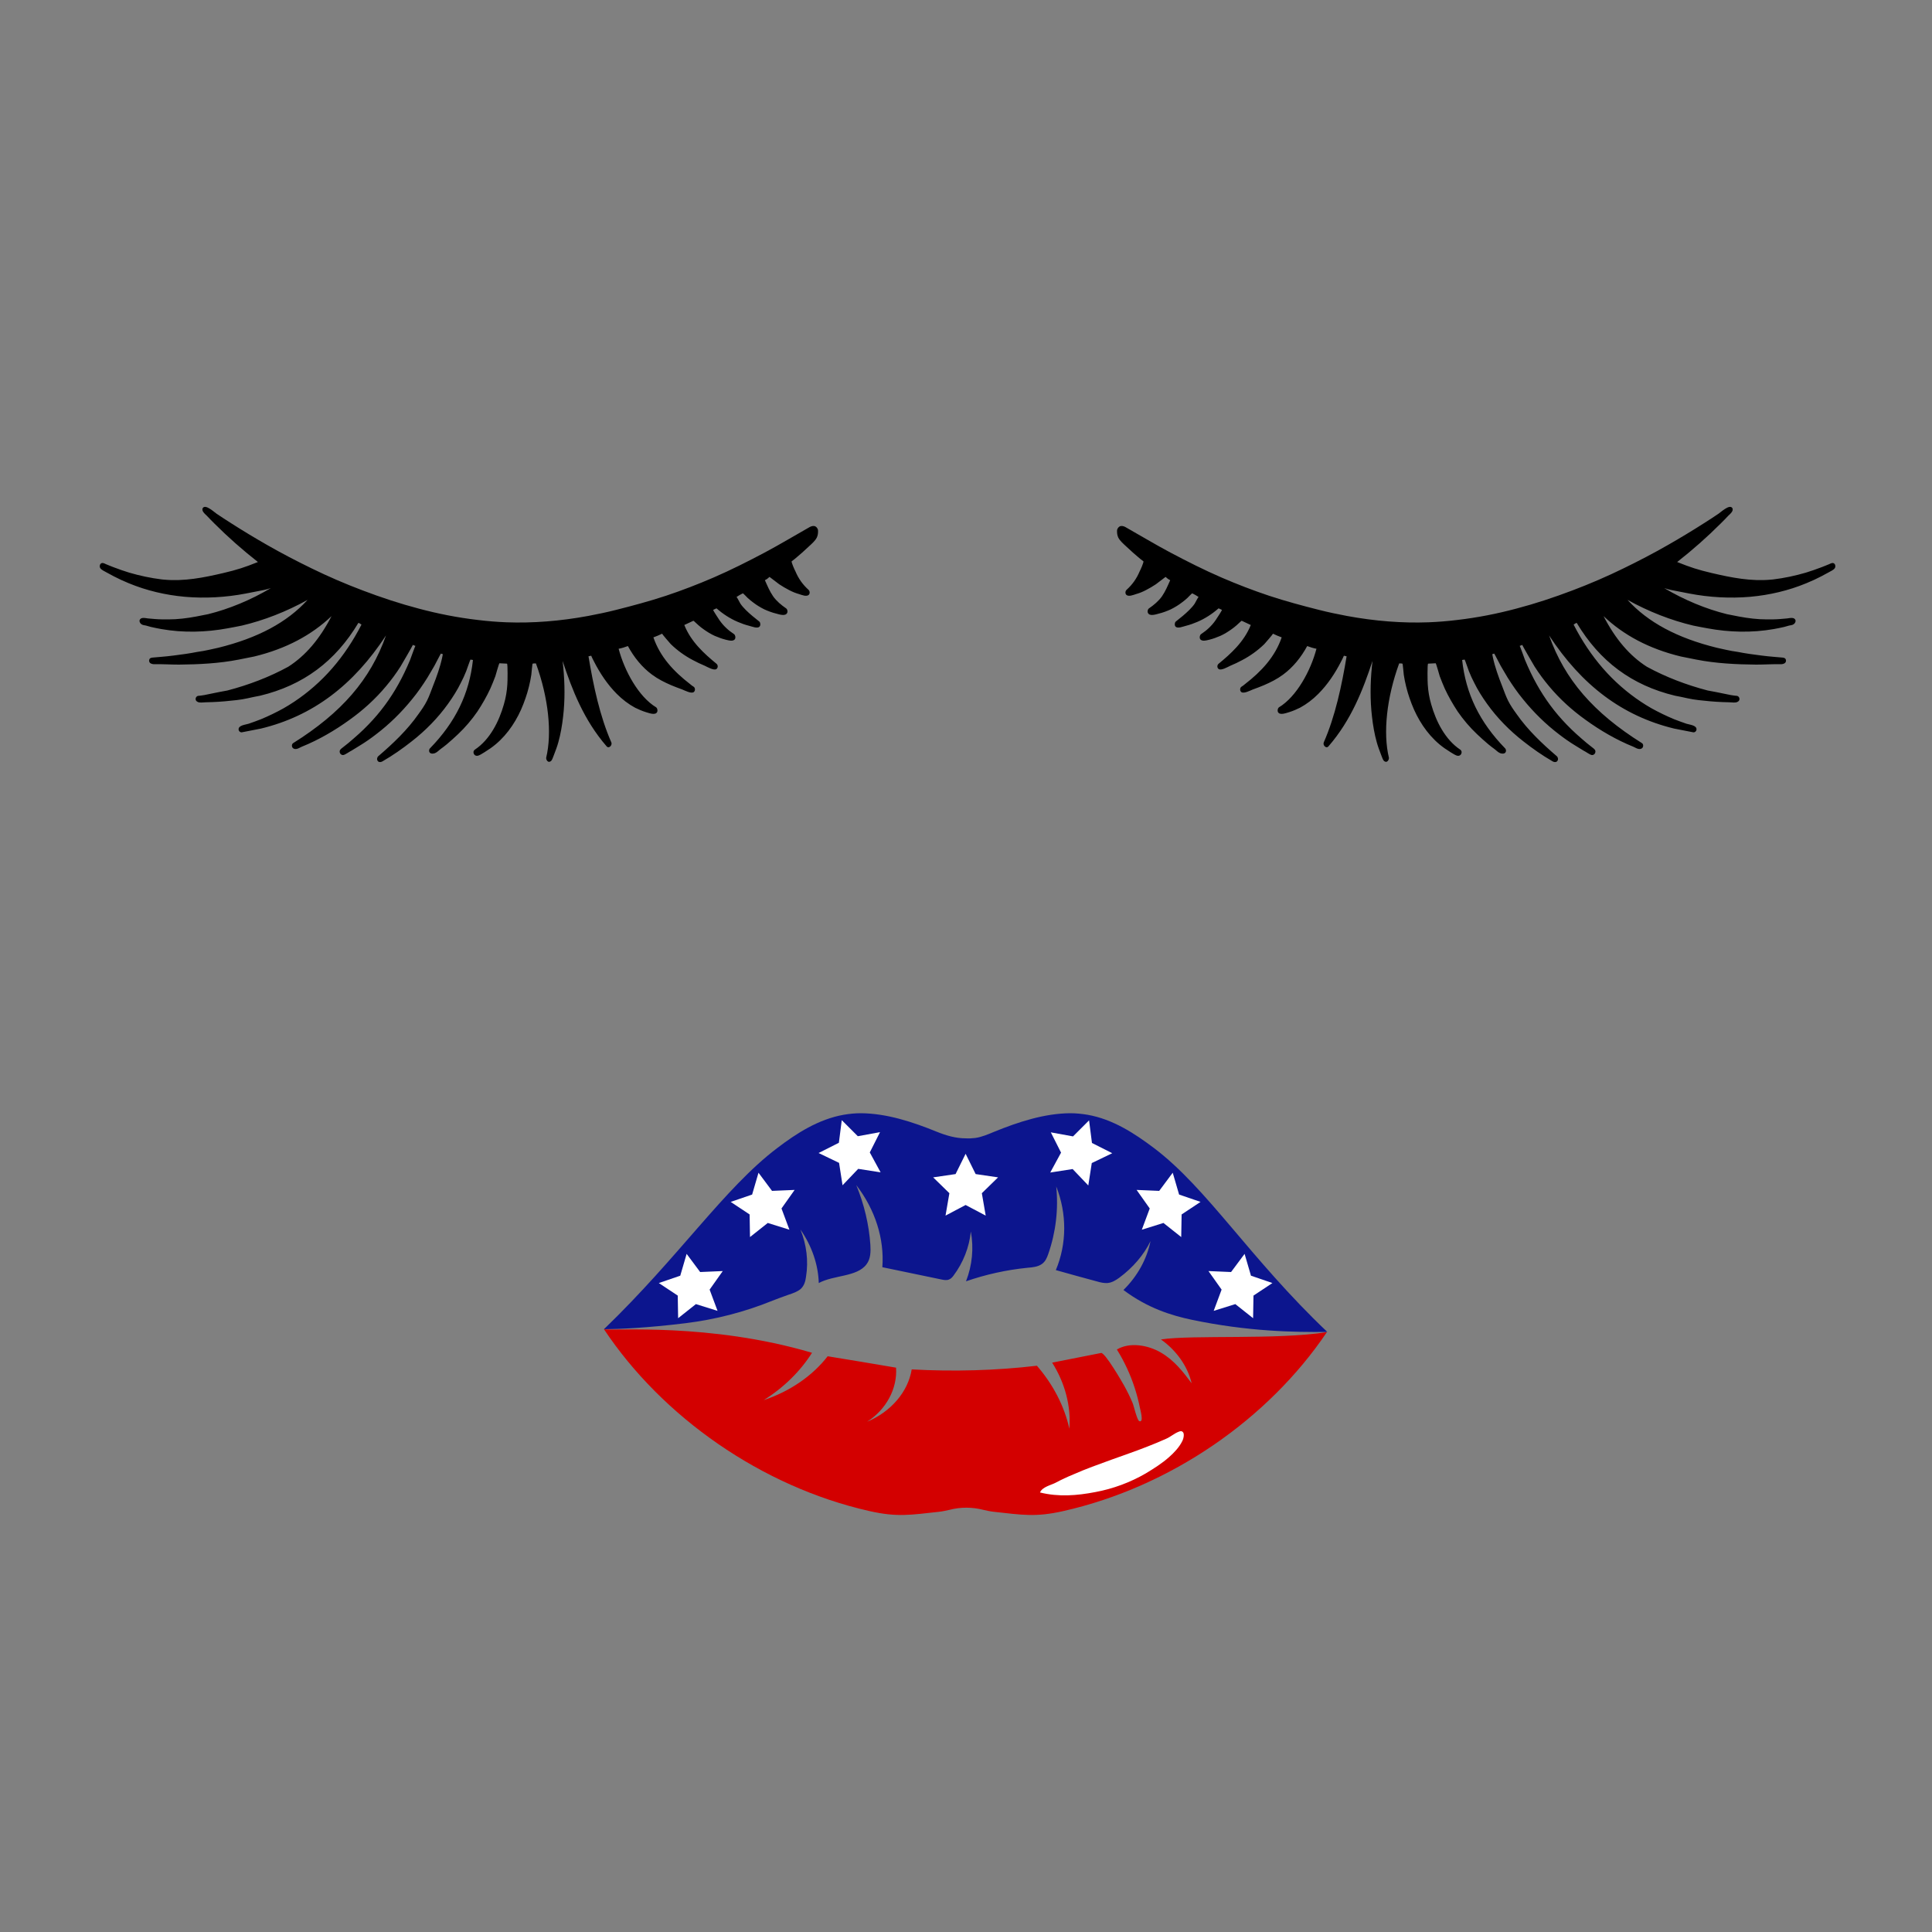 <?xml version="1.0" encoding="utf-8"?>
<!-- Generator: Adobe Illustrator 23.0.1, SVG Export Plug-In . SVG Version: 6.00 Build 0)  -->
<svg version="1.1" id="Layer_1" xmlns="http://www.w3.org/2000/svg" xmlns:xlink="http://www.w3.org/1999/xlink" x="0px" y="0px"
	 width="1000px" height="1000px" viewBox="0 0 1000 1000" style="enable-background:new 0 0 1000 1000;" xml:space="preserve">
<rect x="0" y="0" width="1000" height="1000" fill="#808080" stroke="none"/>
<style type="text/css">
	.st0{fill:#0C158E;}
	.st1{fill:#D30000;}
	.st2{fill:#FFFFFF;}
</style>
<g>
	<path class="st0" d="M687,689.4c-40.1-38.1-61.9-74.1-89.6-95.1c-10.2-7.7-21.4-15-34.5-17.3c-3-0.5-6-0.8-9-0.8
		c-13.3,0.1-26.8,4.5-39.3,9.6c-3.1,1.3-6.4,2.7-9.7,3.2c-1.7,0.2-3.3,0.3-5,0.2c-5.2,0-10-1.4-15-3.4c-12.5-5.1-25.9-9.5-39.3-9.6
		c-3,0-6,0.3-8.9,0.8c-13,2.3-24.3,9.5-34.5,17.3c-27.3,20.7-50.6,56.1-89.6,93.7c8-0.1,21.7-0.6,42.1-3.1
		c15.5-1.9,30.7-5.8,45.2-11.7c2.3-0.9,4.7-1.8,8.1-3c2.4-0.8,4.8-1.6,6.5-3.1c1.8-1.7,2.4-4,2.7-6.3c1.3-8.1,0.3-16.5-2.9-24.4
		c5.9,8.5,9.2,18.1,9.5,27.7c7.7-4.2,19.8-3.1,24.7-9.7c2.2-2.9,2.2-6.6,2-10.1c-0.7-10.4-3.2-20.9-7.3-30.9
		c9.8,12.7,14.6,27.8,13.5,42.5c10.1,2.1,20.2,4.2,30.3,6.3c1.4,0.3,2.9,0.6,4.1,0.1c1.1-0.4,1.8-1.2,2.4-2c5.1-6.8,8.2-14.8,9-22.9
		c1.6,8.7,0.7,17.6-2.5,25.8c10.1-3.5,20.8-5.9,31.8-7c2.6-0.2,5.4-0.5,7.4-1.9c1.9-1.3,2.7-3.3,3.4-5.3c3.9-11.2,5.3-23.1,4.1-34.9
		c5.6,14.2,5.5,29.7-0.2,43.3c7.1,2,14.3,4,21.4,5.9c1.7,0.5,3.5,0.9,5.3,0.8c2.4-0.2,4.4-1.5,6.2-2.8c7-5.2,12.6-11.7,16.1-18.9
		c-1.9,9.4-6.8,18.2-14,25.3c12.5,9.4,24.9,13.2,35.3,15.4C645.9,689.2,670.1,689.6,687,689.4z"/>
	<path class="st1" d="M600.9,693.3c8.2,5.8,13.9,14.1,15.9,22.7c-4.4-5.9-9-11.9-15.9-15.9c-6.8-4-16.3-5.5-22.8-1.6
		c3.9,6.3,7,13,9.2,19.8c1.1,3.4,2,6.8,2.7,10.3c0.2,1.1,2.2,7.9-0.3,7c-1.2-0.5-2.9-8.2-3.5-9.5c-1.3-3.1-2.8-6.1-4.4-9
		c-1-1.8-9.9-17.2-11.9-16.8c-8.4,1.7-16.8,3.3-25.3,5c6.7,10.6,9.8,22.6,8.9,34.2c-2.6-11.7-8.4-22.9-16.8-32.6
		c-21.3,2.5-43.1,3.1-64.8,1.9c-1.9,11.6-10.7,21.9-23.1,27.1c10-6.4,15.7-17.2,15-28c-11.8-2-23.6-4-35.4-5.9
		c-7.9,10.2-19.6,18.2-33.1,22.7c10.4-6.5,18.9-14.9,25-24.5C367.2,684.5,317.2,689,312.6,688c30.3,45.5,81.6,81.5,137.3,94.1
		c14.6,3.3,21.3,2,36.1,0.4c1.8-0.2,3.6-0.6,5.4-1c5.7-1.5,11.8-1.5,17.6,0c1.8,0.4,3.5,0.8,5.4,1c14.8,1.6,21.5,2.9,36.1-0.4
		c55.3-12.5,105.9-47.5,136.3-92.6C661.3,693.6,617.2,690.8,600.9,693.3z"/>
	<path class="st2" d="M499.8,597.2l-5.2,10.5l-11.6,1.7l8.4,8.2l-2,11.6l10.4-5.5l10.4,5.5l-2-11.6l8.4-8.2l-11.6-1.7L499.8,597.2z
		 M563.7,579.9l-8.3,8.3l-11.5-2.1l5.3,10.5l-5.6,10.3l11.6-1.8l8.1,8.5l1.8-11.6l10.6-5.1l-10.5-5.3L563.7,579.9z M607,607l-7,9.4
		l-11.7-0.5l6.8,9.6l-4.1,11l11.2-3.5l9.2,7.3l0.2-11.7l9.8-6.5l-11.1-3.8L607,607z M644.2,649l-7,9.4l-11.7-0.5l6.8,9.6l-4.1,11
		l11.2-3.5l9.2,7.3l0.2-11.7l9.8-6.5l-11.1-3.8L644.2,649z M434.2,591.5l-10.5,5.3l10.6,5.1l1.8,11.6l8.1-8.5l11.6,1.8l-5.6-10.3
		l5.3-10.5l-11.5,2.1l-8.3-8.3L434.2,591.5z M389.3,618.3l-11.1,3.8l9.8,6.5l0.2,11.7l9.2-7.3l11.2,3.5l-4.1-11l6.8-9.6l-11.7,0.5
		l-7-9.4L389.3,618.3z M352.1,660.3l-11.1,3.8l9.8,6.5l0.2,11.7l9.2-7.3l11.2,3.5l-4.1-11l6.8-9.6l-11.7,0.5l-7-9.4L352.1,660.3z"/>
	<path class="st2" d="M612,745.8c-1.6,3.3-4.3,6.1-6.9,8.4c-3.7,3.3-7.9,5.9-12,8.4c-8.1,4.7-17,8-26.2,9.7
		c-9.4,1.8-18.9,2.6-28.6,0.2c1.2-2.9,5.7-3.8,8-5c3-1.6,6.2-3.1,9.4-4.4c6.3-2.8,12.8-5.1,19.4-7.5c6.3-2.3,12.6-4.4,18.9-6.9
		c3.3-1.3,6.5-2.6,9.6-4c2.3-1,4.1-2.7,6.4-3.6c1.1-0.5,1.8-0.4,2.2,0.1C613.1,741.9,612.7,744.4,612,745.8z"/>
	<path d="M422.8,278.2c-0.9,1.8-2.7,3.3-4.2,4.7c-2.3,2.2-4.7,4.3-7.1,6.3l-1.7,1.3c-0.4,0.3,1.6,4.7,1.9,5.2
		c1.6,3.8,3.8,6.9,6.8,9.6c0.7,0.7,0.8,1.9,0.1,2.6c-1.2,1.1-3.7,0-5-0.4c-1.8-0.5-3.5-1.2-5.2-2.1c-1.8-0.9-3.4-1.9-5.1-3
		c-0.4-0.3-5-3.8-5-3.8c-0.6,0.6-1.5,1.3-2.4,1.7c1.3,2.9,2.5,5.8,4.3,8.4c1.8,2.5,4.1,4.4,6.7,6.2c0.7,0.5,0.9,1.7,0.5,2.4
		c-0.9,1.8-4.1,0.7-5.6,0.3c-2.1-0.5-4.2-1.3-6.2-2.2c-2-1-4-2.2-5.8-3.6c-1-0.7-1.9-1.5-2.8-2.3c-0.2-0.2-2.4-2.5-2.5-2.4
		c-1.1,0.5-2.2,1.2-3.3,1.9c0.2-0.1,1.8,3.1,2,3.4c0.8,1.2,1.8,2.3,2.8,3.3c2.2,2.2,4.6,4.1,7,6c0.6,0.5,0.7,1.8,0.3,2.4
		c-1,1.6-4.2,0.1-5.6-0.2c-2-0.5-3.9-1.2-5.8-2c-4-1.7-7.7-4.1-11-7c-0.5,0.1-1.1,0.5-1.8,0.8c-0.1,0.1,3,4.9,3.3,5.3
		c2,2.9,4.6,5.3,7.5,7.2c0.7,0.5,0.9,1.7,0.6,2.4c-0.8,1.7-3.5,0.8-4.9,0.5c-2-0.5-3.8-1.2-5.7-2c-2-0.9-3.9-2.1-5.6-3.3
		c-1-0.7-1.9-1.4-2.8-2.2c-0.3-0.2-2.5-2.4-2.6-2.3c-1.6,0.8-3.1,1.4-4.7,2.2c3.5,8.8,10.5,15,16.7,20.1c0.8,0.7,0.8,2.1-0.1,2.7
		c-1.3,0.9-4.7-1.1-6-1.7c-2.1-0.9-4.1-1.8-6.1-2.9c-4.2-2.2-8.1-5-11.5-8.3c-0.4-0.4-4.6-5.3-4.5-5.4c-1.6,0.8-2.9,1.3-4.5,1.9
		c3.5,10.2,10.6,17.7,19,24.2c0.6,0.5,1.2,1,1.9,1.4c0.8,0.6,0.8,2.1,0,2.7c-1.3,1-4.6-0.8-5.9-1.3c-1.9-0.7-3.8-1.4-5.7-2.2
		c-3.5-1.5-6.9-3.2-10-5.5c-5.3-3.9-9.4-9.1-12.5-14.8c-1.6,0.6-3.2,1.1-4.8,1.4c3,11.4,10.3,24.8,19.4,30.3
		c0.7,0.5,0.9,1.8,0.5,2.5c-1,1.8-4.3,0.4-5.8,0c-1.9-0.6-3.8-1.4-5.6-2.3c-3.5-1.9-6.6-4.3-9.4-7.1c-4.9-4.9-8.8-10.8-11.9-16.9
		c-0.5-1-1-1.9-1.4-2.9c-0.5,0.1-0.9,0.2-1.4,0.3c2.5,15.1,5.9,31.1,11.8,44.5c0.7,1.5-1.3,3.6-2.5,2
		c-11.7-13.5-17.8-29.2-22.7-44.1c1,8.5,1.3,17.1,0.6,25.5c-0.4,4.5-1,9-2,13.4c-0.5,2.2-1.1,4.4-1.9,6.6c-0.4,1.1-0.8,2.1-1.2,3.2
		c-0.4,0.9-0.7,2.1-1.3,2.9c-0.4,0.5-1.2,0.8-1.7,0.5c-0.6-0.3-1.1-1.3-1-2c3.1-12.8,1.2-31-5.3-48.8c-0.8-0.1-1.2,0-1.7,0.1
		c-0.2,0-0.6,5.2-0.7,5.8c-0.3,2-0.7,4-1.2,6c-1,4.1-2.4,8.1-4.1,12c-3.5,7.8-8.7,15-15.8,20c-1,0.7-2.1,1.4-3.2,2.1
		c-1.1,0.6-2.5,1.7-3.7,1.8c-1.7,0.2-2.7-2.2-1.2-3.2c7.8-5.2,12.5-14.6,15-23.4c1-3.4,1.6-6.9,1.8-10.4c0.1-0.9,0.3-10.7-0.2-10.7
		c-1.5,0-2.7-0.2-3.9-0.2c-0.2,0-1.9,6-2.1,6.7c-0.8,2.2-1.7,4.3-2.6,6.4c-1.9,4.1-4.2,8.1-6.7,11.9c-2.9,4.2-6.3,8.2-10,11.7
		c-1.9,1.8-3.8,3.5-5.8,5.2c-1,0.8-2.1,1.7-3.1,2.4c-1,0.7-1.8,1.7-3,2.2c-0.7,0.3-2,0.5-2.7-0.2c-0.6-0.6-0.5-1.8,0.1-2.3
		c13.2-13.6,20.3-28.2,22.2-45.7l-1.3-0.2c-0.1,0-2,5.5-2.2,6c-0.8,2-1.7,4-2.7,5.9c-1.9,3.9-4.2,7.5-6.7,11
		c-5.3,7.4-11.7,13.9-18.9,19.5c-4.7,3.7-9.7,7.2-14.9,10.2c-0.6,0.4-1.5,0.6-2.1,0.3c-0.4-0.2-0.7-0.7-0.8-1.1
		c-0.1-0.5,0.1-1.3,0.5-1.7c7.7-6.6,15.1-13.6,20.9-21.9c1.6-2.2,3.2-4.5,4.4-6.9s2.1-5,3.1-7.6c1.9-4.8,3.7-9.8,4.8-14.9
		c0-0.1,0.3-1.6,0.3-1.6l-1-0.3c-0.1,0-3.1,5.9-3.4,6.4c-1.2,2.1-2.4,4.1-3.6,6.1c-2.4,3.8-5,7.6-7.9,11.1
		c-5.5,6.8-11.8,13-18.8,18.3c-2.6,2-5.3,3.9-8.1,5.6c-1.5,0.9-2.9,1.8-4.4,2.7c-0.7,0.4-1.5,0.8-2.2,1.3c-0.8,0.4-1.6,1.1-2.5,1
		c-0.7-0.1-1.2-0.6-1.4-1.2c-0.4-1.4,0.6-2,1.5-2.7c1-0.8,1.9-1.5,2.9-2.3c1.8-1.5,3.6-3.1,5.4-4.7c3.3-3,6.5-6.3,9.4-9.7
		c5.7-6.7,10.4-14.1,14.2-22c1.1-2.2,2-4.4,3-6.7c0.2-0.6,2.6-7.2,2.7-7.2c-0.5-0.1-0.8-0.3-1.3-0.5c0.1,0-5.8,10.3-6.4,11.2
		c-2.3,3.6-4.8,7-7.5,10.2c-5.5,6.6-11.9,12.4-18.9,17.4c-7.6,5.5-16,10.4-24.7,13.9c-0.8,0.3-1.6,0.9-2.5,1.1
		c-0.7,0.2-1.6,0.1-2.1-0.4c-0.7-0.7-0.7-2.1,0.2-2.6c25-15.7,39.9-32.8,48-55.7c-16.9,25.8-37.9,41.7-64.7,48.2
		c-3.1,0.6-6.1,1.2-9.2,1.8c-0.4,0.1-0.9,0.2-1.3,0.1c-0.6-0.2-1.1-0.8-1.1-1.4c-0.2-2.2,3.6-2.5,5.2-3c2.1-0.7,4.2-1.5,6.3-2.3
		c4.1-1.7,8-3.6,11.8-5.7c7.5-4.3,14.4-9.6,20.5-15.7c6.4-6.4,11.8-13.6,16.4-21.4c1.2-2,2.3-4.1,3.4-6.2c-0.6-0.4-1.1-0.8-1.6-0.9
		c-11.9,19.9-28.5,32.3-50.9,37.7c-2.1,0.4-4.2,0.8-6.3,1.3c-3.9,0.9-8,1.2-12,1.6c-2.1,0.2-4.3,0.3-6.4,0.4c-1.1,0-2.2,0.1-3.4,0.1
		c-1,0-2.1,0.2-3,0.1c-0.7,0-1.3-0.3-1.8-0.7c-0.8-0.8-0.5-2.3,0.7-2.7c2.2-0.2,4.5-0.6,6.6-1.1c2.8-0.6,5.9-1.2,8.7-1.7
		c11.1-2.9,21.8-7,31.5-12.3c8.9-5.7,16.2-14.2,22.4-26.2c-10.3,9.8-23.5,16.9-40,20.9c-2.6,0.5-5.4,1.1-8,1.6
		c-10.2,2-20.7,2.5-31,2.6c-4.2,0-8.4-0.3-12.6-0.2c-1,0-2.1-0.2-2.6-1c-0.3-0.5-0.3-1.2,0-1.7c0.5-0.8,1.5-0.7,2.3-0.8
		c1.2-0.1,2.4-0.2,3.5-0.3c2.2-0.2,4.5-0.4,6.7-0.7c4.1-0.5,8.3-1.1,12.4-1.9c3.8-0.5,7.3-1.4,10.6-2.1
		c20.7-5.1,35.7-13.2,46.3-24.8c-11,6.1-22.6,10.6-34,13.3c-2.6,0.5-4.9,1-7.3,1.4c-11.3,2.1-23.1,2.4-34.4,0.4
		c-1.8-0.3-3.6-0.7-5.4-1.1c-0.8-0.2-1.7-0.5-2.5-0.7s-1.7-0.2-2.4-0.7c-0.7-0.5-1.2-1.4-0.9-2.2c0.2-0.5,0.7-0.9,1.3-1
		c0.9-0.2,2.1,0.1,3,0.2c1.2,0.1,2.4,0.2,3.5,0.3c2.3,0.2,4.7,0.2,7,0.2c4.9,0,9.7-0.6,14.5-1.5c2.1-0.4,4-0.8,6.1-1.2
		c10.9-2.7,22-7.3,32.5-13.5c-1.4,0.5-2.5,0.7-3.7,1c-3.1,0.6-6.1,1.2-9.2,1.8c-10.4,2-21.1,2.6-31.6,1.7c-10-0.9-19.8-3.2-29-7
		c-2.7-1.1-5.3-2.3-7.8-3.6c-1.3-0.7-2.6-1.4-3.9-2.1c-1-0.6-2.6-1.2-3.2-2.3c-0.3-0.7-0.2-1.6,0.3-2.1c0.8-0.8,1.9-0.2,2.7,0.2
		c1.3,0.5,2.6,1.1,4,1.6c2.7,1,5.4,2,8.1,2.8c5.5,1.6,11.1,2.8,16.8,3.5c0.3,0,0.7,0.1,1,0.1c10.6,1,20.6-1,30.9-3.4
		c7.2-1.7,10.9-2.9,17.9-5.7c-7.9-6.2-15.5-12.9-22.6-20c-1.3-1.3-2.6-2.6-3.8-3.9c-0.9-0.9-3.1-2.6-2.1-4.1c1.4-2,5.8,2.1,7.1,3
		c2.5,1.7,5,3.3,7.5,4.9c6.1,3.9,12.4,7.7,18.7,11.3c7.5,4.3,15.2,8.3,23,12.1c8.6,4.2,17.4,8,26.4,11.4c9.5,3.6,19.1,6.8,29,9.4
		c10.1,2.7,20.3,4.7,30.7,5.9c4.9,0.6,9.8,1,14.8,1.2c13.5,0.5,27.7-0.6,42.3-3.3c4.7-0.9,9.6-1.9,14.3-3.1
		c8.7-2.2,17.3-4.5,25.8-7.3c8.4-2.8,16.7-6,24.8-9.5c9-3.9,17.7-8.3,26.4-12.9c7.9-4.2,15.5-8.8,23.3-13.2c0.9-0.5,2.1-0.8,3-0.3
		c0.7,0.4,1.1,1.1,1.3,1.8C423.5,275.9,423.3,277.1,422.8,278.2z M578.8,278.2c0.9,1.8,2.7,3.3,4.2,4.7c2.3,2.2,4.7,4.3,7.1,6.3
		l1.7,1.3c0.4,0.3-1.6,4.7-1.9,5.2c-1.6,3.8-3.8,6.9-6.8,9.6c-0.7,0.7-0.8,1.9-0.1,2.6c1.2,1.1,3.7,0,5-0.4c1.8-0.5,3.5-1.2,5.2-2.1
		c1.8-0.9,3.4-1.9,5.1-3c0.4-0.3,5-3.8,5-3.8c0.6,0.6,1.5,1.3,2.4,1.7c-1.3,2.9-2.5,5.8-4.3,8.4c-1.8,2.5-4.1,4.4-6.7,6.2
		c-0.7,0.5-0.9,1.7-0.5,2.4c0.9,1.8,4.1,0.7,5.6,0.3c2.1-0.5,4.2-1.3,6.2-2.2c2-1,4-2.2,5.8-3.6c1-0.7,1.9-1.5,2.8-2.3
		c0.2-0.2,2.4-2.5,2.5-2.4c1.1,0.5,2.2,1.2,3.3,1.9c-0.2-0.1-1.8,3.1-2,3.4c-0.8,1.2-1.8,2.3-2.8,3.3c-2.2,2.2-4.6,4.1-7,6
		c-0.6,0.5-0.7,1.8-0.3,2.4c1,1.6,4.2,0.1,5.6-0.2c2-0.5,3.9-1.2,5.8-2c4-1.7,7.7-4.1,11-7c0.5,0.1,1.1,0.5,1.8,0.8
		c0.1,0.1-3,4.9-3.3,5.3c-2,2.9-4.6,5.3-7.5,7.2c-0.7,0.5-0.9,1.7-0.6,2.4c0.8,1.7,3.5,0.8,4.9,0.5c2-0.5,3.8-1.2,5.7-2
		c2-0.9,3.9-2.1,5.6-3.3c1-0.7,1.9-1.4,2.8-2.2c0.3-0.2,2.5-2.4,2.6-2.3c1.6,0.8,3.1,1.4,4.7,2.2c-3.5,8.8-10.5,15-16.7,20.1
		c-0.8,0.7-0.8,2.1,0.1,2.7c1.3,0.9,4.7-1.1,6-1.7c2.1-0.9,4.1-1.8,6.1-2.9c4.2-2.2,8.1-5,11.5-8.3c0.4-0.4,4.6-5.3,4.5-5.4
		c1.6,0.8,2.9,1.3,4.5,1.9c-3.5,10.2-10.6,17.7-19,24.2c-0.6,0.5-1.2,1-1.9,1.4c-0.8,0.6-0.8,2.1,0,2.7c1.3,1,4.6-0.8,5.9-1.3
		c1.9-0.7,3.8-1.4,5.7-2.2c3.5-1.5,6.9-3.2,10-5.5c5.3-3.9,9.4-9.1,12.5-14.8c1.6,0.6,3.2,1.1,4.8,1.4c-3,11.4-10.3,24.8-19.4,30.3
		c-0.7,0.5-0.9,1.8-0.5,2.5c1,1.8,4.3,0.4,5.8,0c1.9-0.6,3.8-1.4,5.6-2.3c3.5-1.9,6.6-4.3,9.4-7.1c4.9-4.9,8.8-10.8,11.9-16.9
		c0.5-1,1-1.9,1.4-2.9c0.5,0.1,0.9,0.2,1.4,0.3c-2.5,15.1-5.9,31.1-11.8,44.5c-0.7,1.5,1.3,3.6,2.5,2c11.7-13.5,17.8-29.2,22.7-44.1
		c-1,8.5-1.3,17.1-0.6,25.5c0.4,4.5,1,9,2,13.4c0.5,2.2,1.1,4.4,1.9,6.6c0.4,1.1,0.8,2.1,1.2,3.2c0.4,0.9,0.7,2.1,1.3,2.9
		c0.4,0.5,1.2,0.8,1.7,0.5c0.6-0.3,1.1-1.3,1-2c-3.1-12.8-1.2-31,5.3-48.8c0.8-0.1,1.2,0,1.7,0.1c0.2,0,0.6,5.2,0.7,5.8
		c0.3,2,0.7,4,1.2,6c1,4.1,2.4,8.1,4.1,12c3.5,7.8,8.7,15,15.8,20c1,0.7,2.1,1.4,3.2,2.1c1.1,0.6,2.5,1.7,3.7,1.8
		c1.7,0.2,2.7-2.2,1.2-3.2c-7.8-5.2-12.5-14.6-15-23.4c-1-3.4-1.6-6.9-1.8-10.4c-0.1-0.9-0.3-10.7,0.2-10.7c1.5,0,2.7-0.2,3.9-0.2
		c0.2,0,1.9,6,2.1,6.7c0.8,2.2,1.7,4.3,2.6,6.4c1.9,4.1,4.2,8.1,6.7,11.9c2.9,4.2,6.3,8.2,10,11.7c1.9,1.8,3.8,3.5,5.8,5.2
		c1,0.8,2.1,1.7,3.1,2.4c1,0.7,1.8,1.7,3,2.2c0.7,0.3,2,0.5,2.7-0.2c0.6-0.6,0.5-1.8-0.1-2.3c-13.2-13.6-20.3-28.2-22.2-45.7
		l1.3-0.2c0.1,0,2,5.5,2.2,6c0.8,2,1.7,4,2.7,5.9c1.9,3.9,4.2,7.5,6.7,11c5.3,7.4,11.7,13.9,18.9,19.5c4.7,3.7,9.7,7.2,14.9,10.2
		c0.6,0.4,1.5,0.6,2.1,0.3c0.4-0.2,0.7-0.7,0.8-1.1c0.1-0.5-0.1-1.3-0.5-1.7c-7.7-6.6-15.1-13.6-20.9-21.9c-1.6-2.2-3.2-4.5-4.4-6.9
		s-2.1-5-3.1-7.6c-1.9-4.8-3.7-9.8-4.8-14.9c0-0.1-0.3-1.6-0.3-1.6l1-0.3c0.1,0,3.1,5.9,3.4,6.4c1.2,2.1,2.4,4.1,3.6,6.1
		c2.4,3.8,5,7.6,7.9,11.1c5.5,6.8,11.8,13,18.8,18.3c2.6,2,5.3,3.9,8.1,5.6c1.5,0.9,2.9,1.8,4.4,2.7c0.7,0.4,1.5,0.8,2.2,1.3
		c0.8,0.4,1.6,1.1,2.5,1c0.7-0.1,1.2-0.6,1.4-1.2c0.4-1.4-0.6-2-1.5-2.7c-1-0.8-1.9-1.5-2.9-2.3c-1.8-1.5-3.6-3.1-5.4-4.7
		c-3.3-3-6.5-6.3-9.4-9.7c-5.7-6.7-10.4-14.1-14.2-22c-1.1-2.2-2-4.4-3-6.7c-0.2-0.6-2.6-7.2-2.7-7.2c0.5-0.1,0.8-0.3,1.3-0.5
		c-0.1,0,5.8,10.3,6.4,11.2c2.3,3.6,4.8,7,7.5,10.2c5.5,6.6,11.9,12.4,18.9,17.4c7.6,5.5,16,10.4,24.7,13.9c0.8,0.3,1.6,0.9,2.5,1.1
		c0.7,0.2,1.6,0.1,2.1-0.4c0.7-0.7,0.7-2.1-0.2-2.6c-25-15.7-39.9-32.8-48-55.7c16.9,25.8,37.9,41.7,64.7,48.2
		c3.1,0.6,6.1,1.2,9.2,1.8c0.4,0.1,0.9,0.2,1.3,0.1c0.6-0.2,1.1-0.8,1.1-1.4c0.2-2.2-3.6-2.5-5.2-3c-2.1-0.7-4.2-1.5-6.3-2.3
		c-4.1-1.7-8-3.6-11.8-5.7c-7.5-4.3-14.4-9.6-20.5-15.7c-6.4-6.4-11.8-13.6-16.4-21.4c-1.2-2-2.3-4.1-3.4-6.2
		c0.6-0.4,1.1-0.8,1.6-0.9c11.9,19.9,28.5,32.3,50.9,37.7c2.1,0.4,4.2,0.8,6.3,1.3c3.9,0.9,8,1.2,12,1.6c2.1,0.2,4.3,0.3,6.4,0.4
		c1.1,0,2.2,0.1,3.4,0.1c1,0,2.1,0.2,3,0.1c0.7,0,1.3-0.3,1.8-0.7c0.8-0.8,0.5-2.3-0.7-2.7c-2.2-0.2-4.5-0.6-6.6-1.1
		c-2.8-0.6-5.9-1.2-8.7-1.7c-11.1-2.9-21.8-7-31.5-12.3c-8.9-5.7-16.2-14.2-22.4-26.2c10.3,9.8,23.5,16.9,40,20.9
		c2.6,0.5,5.4,1.1,8,1.6c10.2,2,20.7,2.5,31,2.6c4.2,0,8.4-0.3,12.6-0.2c1,0,2.1-0.2,2.6-1c0.3-0.5,0.3-1.2,0-1.7
		c-0.5-0.8-1.5-0.7-2.3-0.8c-1.2-0.1-2.4-0.2-3.5-0.3c-2.2-0.2-4.5-0.4-6.7-0.7c-4.1-0.5-8.3-1.1-12.4-1.9
		c-3.8-0.5-7.3-1.4-10.6-2.1c-20.7-5.1-35.7-13.2-46.3-24.8c11,6.1,22.6,10.6,34,13.3c2.6,0.5,4.9,1,7.3,1.4
		c11.3,2.1,23.1,2.4,34.4,0.4c1.8-0.3,3.6-0.7,5.4-1.1c0.8-0.2,1.7-0.5,2.5-0.7s1.7-0.2,2.4-0.7s1.2-1.4,0.9-2.2
		c-0.2-0.5-0.7-0.9-1.3-1c-0.9-0.2-2.1,0.1-3,0.2c-1.2,0.1-2.4,0.2-3.5,0.3c-2.3,0.2-4.7,0.2-7,0.2c-4.9,0-9.7-0.6-14.5-1.5
		c-2.1-0.4-4-0.8-6.1-1.2c-10.9-2.7-22-7.3-32.5-13.5c1.4,0.5,2.5,0.7,3.7,1c3.1,0.6,6.1,1.2,9.2,1.8c10.4,2,21.1,2.6,31.6,1.7
		c10-0.9,19.8-3.2,29-7c2.7-1.1,5.3-2.3,7.8-3.6c1.3-0.7,2.6-1.4,3.9-2.1c1-0.6,2.6-1.2,3.2-2.3c0.3-0.7,0.2-1.6-0.3-2.1
		c-0.8-0.8-1.9-0.2-2.7,0.2c-1.3,0.5-2.6,1.1-4,1.6c-2.7,1-5.4,2-8.1,2.8c-5.5,1.6-11.1,2.8-16.8,3.5c-0.3,0-0.7,0.1-1,0.1
		c-10.6,1-20.6-1-30.9-3.4c-7.2-1.7-10.9-2.9-17.9-5.7c7.9-6.2,15.5-12.9,22.6-20c1.3-1.3,2.6-2.6,3.8-3.9c0.9-0.9,3.1-2.6,2.1-4.1
		c-1.4-2-5.8,2.1-7.1,3c-2.5,1.7-5,3.3-7.5,4.9c-6.1,3.9-12.4,7.7-18.7,11.3c-7.5,4.3-15.2,8.3-23,12.1c-8.6,4.2-17.4,8-26.4,11.4
		c-9.5,3.6-19.1,6.8-29,9.4c-10.1,2.7-20.3,4.7-30.7,5.9c-4.9,0.6-9.8,1-14.8,1.2c-13.5,0.5-27.7-0.6-42.3-3.3
		c-4.7-0.9-9.6-1.9-14.3-3.1c-8.7-2.2-17.3-4.5-25.8-7.3c-8.4-2.8-16.7-6-24.8-9.5c-9-3.9-17.7-8.3-26.4-12.9
		c-7.9-4.2-15.5-8.8-23.3-13.2c-0.9-0.5-2.1-0.8-3-0.3c-0.7,0.4-1.1,1.1-1.3,1.8C578.1,275.9,578.3,277.1,578.8,278.2z"/>
</g>
</svg>
